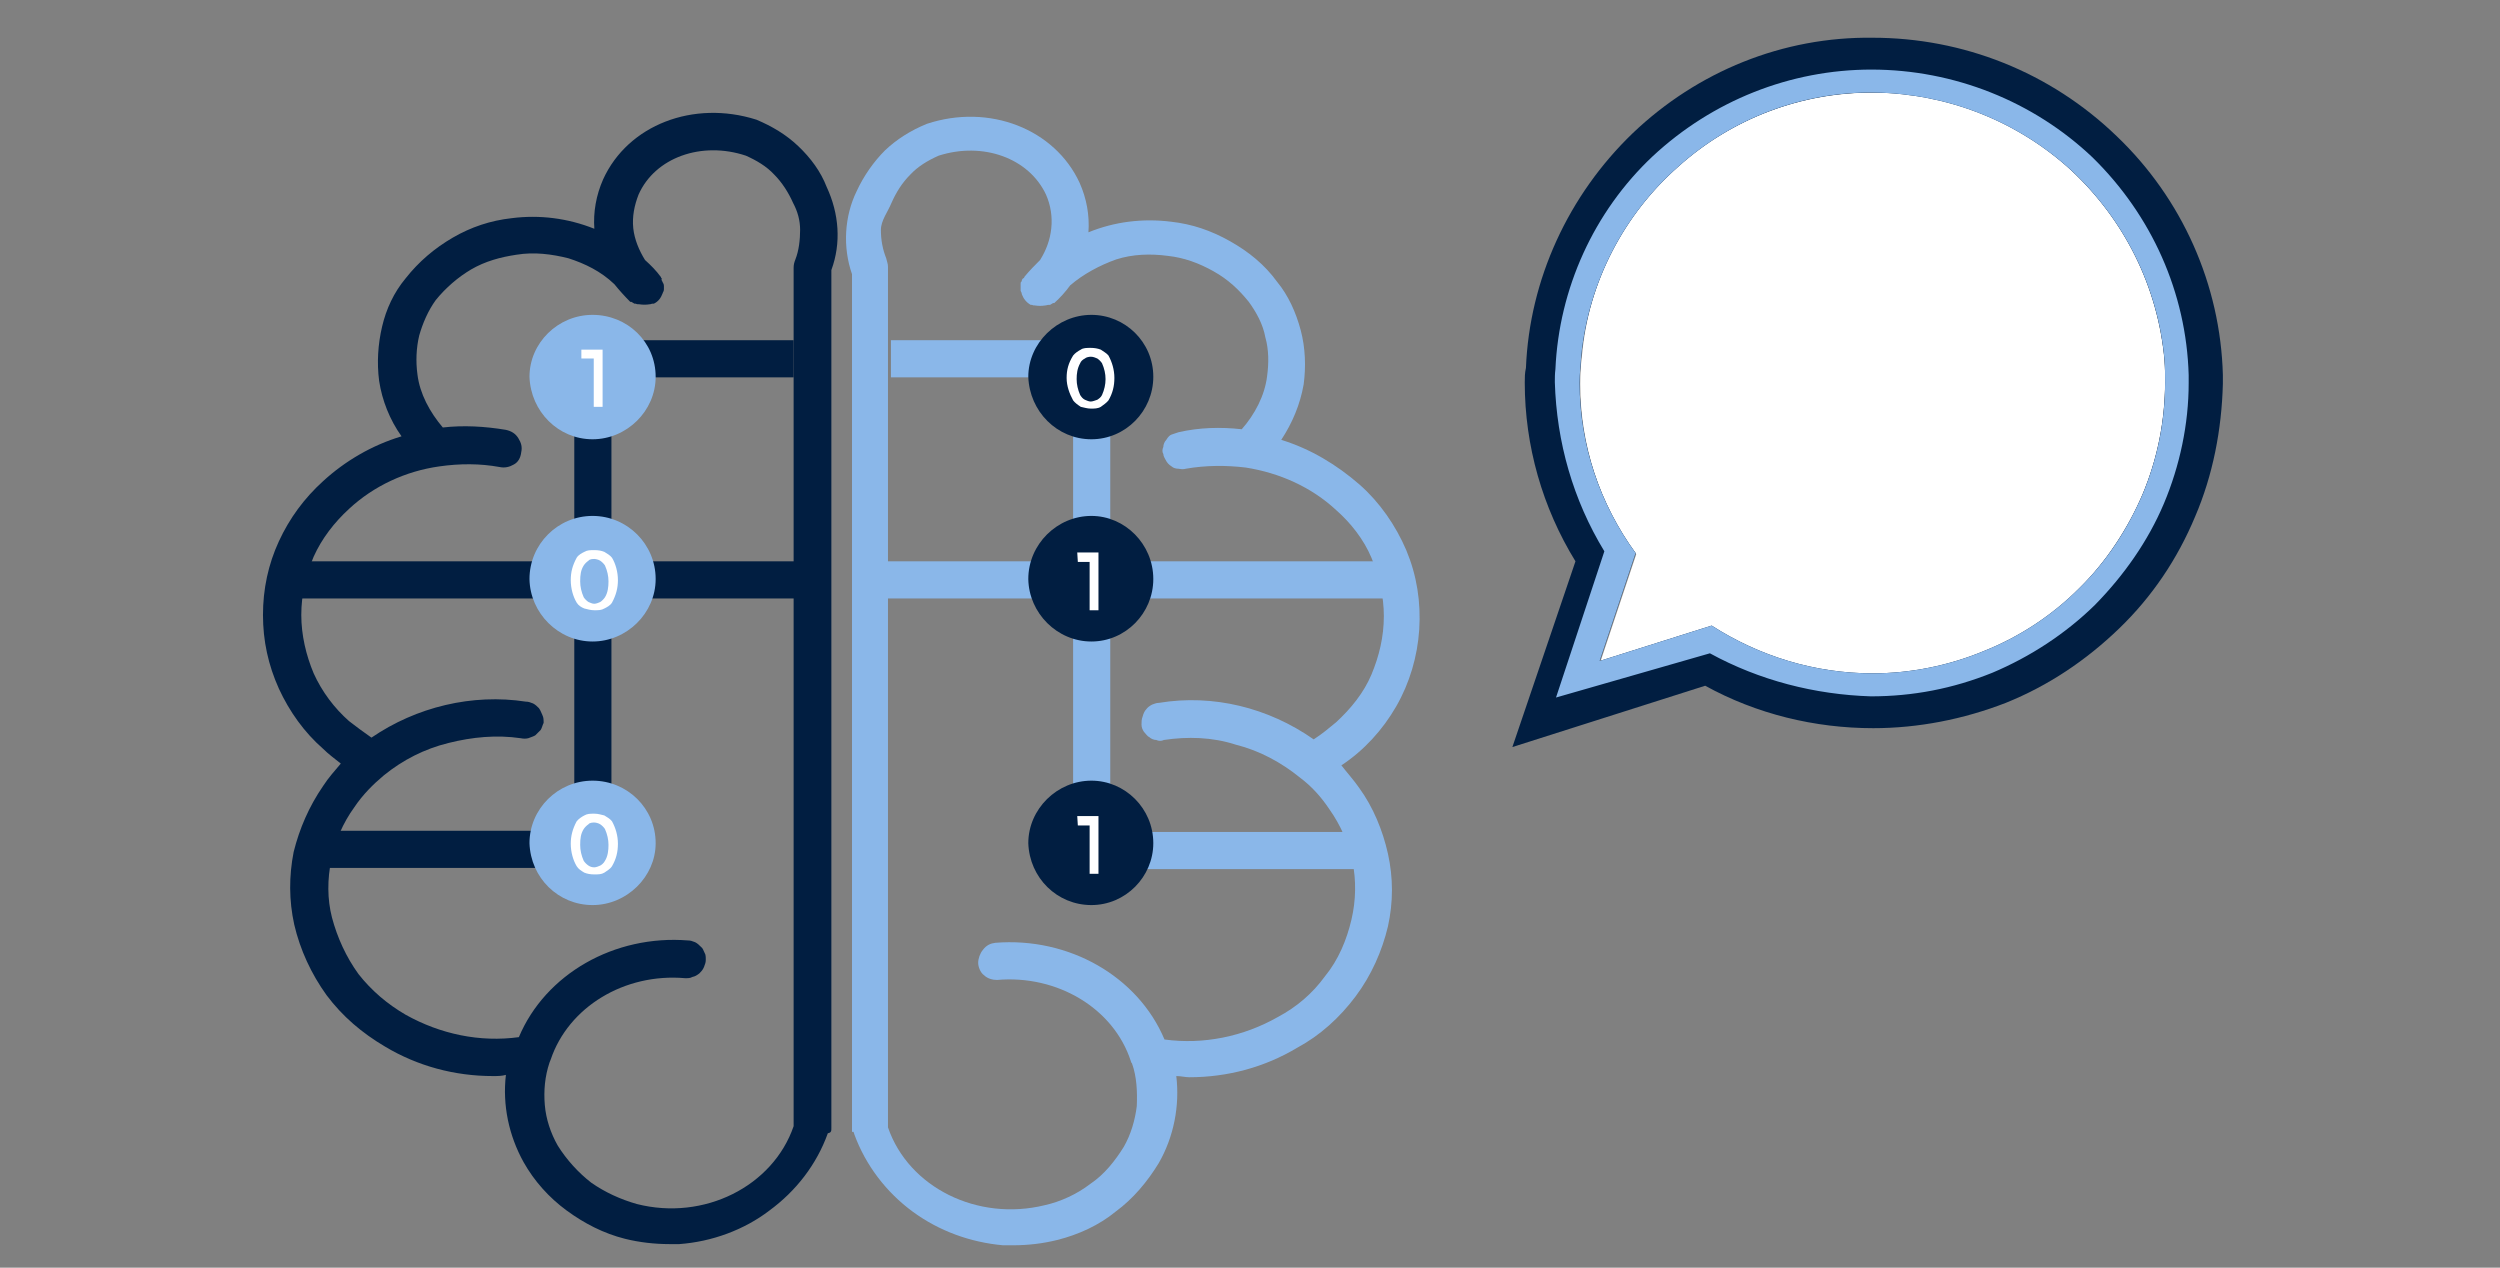 <svg enable-background="new 0 0 424 215" viewBox="0 0 424 215" xmlns="http://www.w3.org/2000/svg"><rect x="0" y="0" width="424" height="215" fill="#808080" stroke="none"/><g fill="#011e41"><path d="m141 191.3v-145.5c1.7-4.6 1.3-9.6-.8-14.1-1-2.6-2.7-4.9-4.8-6.9s-4.5-3.4-7.1-4.5c-10.7-3.4-21.8.9-26 10.1-1.2 2.7-1.7 5.6-1.5 8.4-4.5-1.8-9.3-2.4-14-1.8-3.6.4-6.9 1.5-10 3.3s-5.8 4.1-8 6.9c-2 2.4-3.3 5.2-4 8.2s-.9 6.1-.5 9.2c.5 3.3 1.8 6.6 3.8 9.4-5 1.5-9.6 4.2-13.3 7.6-3.2 2.9-5.7 6.3-7.5 10.2s-2.7 8.1-2.7 12.5.9 8.5 2.7 12.5c1.8 3.9 4.3 7.4 7.5 10.2.9.9 2 1.7 3 2.5-1 1.2-2.1 2.4-3 3.8-2.4 3.5-4 7.2-5 11.2-.8 4.1-.8 8.2.1 12.3 1 4.3 2.9 8.4 5.5 12 2.7 3.6 6 6.4 9.9 8.7 5.5 3.3 11.8 5 18.3 5 .8 0 1.5 0 2.2-.2-.6 5.1.5 10.3 3 14.8 1.8 3.2 4.3 6 7.3 8.2s6.3 3.9 9.9 4.8c2.4.6 5 .9 7.5.9h1.7c5.5-.4 11-2.4 15.3-5.7 4.5-3.3 8-7.8 9.9-13.1.6-.1.6-.4.6-.9zm-6.1-147.3c-.2.5-.3.9-.3 1.4v145.6c-3.5 10.2-15.2 16.1-26.6 13.2-2.8-.8-5.4-2-7.7-3.6-2.2-1.7-4.2-3.9-5.7-6.3-1.2-2.1-2-4.5-2.2-6.9s0-4.8.8-7.2l.2-.5c3-8.9 12.5-14.7 22.8-13.8.5 0 .9 0 1.2-.2.5-.1.8-.3 1.2-.6.3-.3.6-.6.8-1.1s.3-.8.3-1.2c0-.5 0-.9-.2-1.2-.2-.4-.3-.8-.6-1-.3-.3-.6-.6-1-.8-.5-.2-.8-.3-1.2-.3-12.5-1-24.2 5.7-28.7 16.4-6.6.9-13.3-.5-19.2-3.8-3.1-1.8-5.8-4.1-8-6.9-2.1-2.9-3.6-6.2-4.5-9.6-.8-3.1-.8-6.5-.1-9.8.6-3.1 2-6.3 3.9-8.9 1.4-2.1 3.2-3.9 5-5.4 3.2-2.6 6.9-4.5 11-5.5 4-1 8.1-1.4 12.2-.8.5.1.9.1 1.3 0 .5-.2.9-.3 1.2-.5.3-.3.6-.6.9-.9.2-.3.3-.8.5-1.2 0-.5 0-.9-.2-1.3s-.3-.8-.6-1.2c-.3-.3-.6-.6-1-.8-.5-.2-.8-.3-1.2-.3-9.1-1.4-18.6.9-26.2 6.1-1.3-.9-2.5-1.8-3.8-2.8-2.5-2.2-4.6-5-6-8.1-1.3-3.1-2.1-6.5-2.1-9.9 0-3.5.8-6.8 2.1-9.9 1.4-3.1 3.5-5.8 6-8.1 4.2-3.9 9.6-6.4 15.3-7.2 3.5-.5 6.9-.5 10.2.1.9.2 1.7 0 2.4-.4.8-.4 1.2-1.2 1.3-2.1.2-.9 0-1.6-.5-2.4s-1.2-1.2-2.1-1.4c-3.6-.6-7.2-.8-10.7-.4-2.2-2.6-3.9-5.7-4.3-9-.3-2.2-.2-4.5.3-6.6.6-2.1 1.5-4.2 2.8-6 1.7-2.1 3.8-3.9 6-5.2 2.4-1.4 5-2.1 7.7-2.5 3-.5 6-.1 8.8.6 2.8.9 5.5 2.2 7.8 4.4.8 1 1.8 2.1 2.7 3h.2l.5.3h.2c.2.1.3.1.6.1.6.1 1.2.1 1.8 0 .2 0 .3-.1.5-.1h.2c.8-.4 1.2-1 1.5-1.8 0-.1.2-.3.2-.6 0-.1 0-.5 0-.6s0-.3-.2-.6 0 0 0 0c0-.1-.2-.3-.2-.5v-.1-.1h.1l-.2-.1v-.1c-.8-1.1-1.7-2-2.7-2.9-1-1.6-1.8-3.5-2-5.4-.2-2 .2-3.9.9-5.7 2.8-6.3 10.7-9.1 18.2-6.6 1.8.8 3.5 1.8 4.8 3.2 1.3 1.3 2.4 3 3.2 4.8.8 1.5 1.2 3 1.2 4.6s-.2 3.5-.8 5z"/><path d="m103.7 57.7h-6.3v40.6h6.3z"/><path d="m97.4 57.7v6.3h37.2v-6.3z"/><path d="m103.7 98.3h-6.3v42.8h6.3z"/><path d="m48.8 95.2v6.3h88.6v-6.3z"/><path d="m52.5 140.9v6.3h51.1v-6.3z"/></g><path d="m100.5 74.5c5.8 0 10.7-4.8 10.7-10.6 0-5.9-4.8-10.5-10.7-10.5s-10.7 4.8-10.7 10.5c.2 5.9 4.9 10.6 10.7 10.6z" fill="#8ab7e9"/><path d="m100.5 108.8c5.8 0 10.7-4.8 10.7-10.6 0-5.9-4.8-10.7-10.7-10.7s-10.7 4.8-10.7 10.7c.1 5.8 4.9 10.6 10.7 10.6z" fill="#8ab7e9"/><path d="m100.5 153.5c5.8 0 10.7-4.8 10.7-10.5 0-5.9-4.8-10.6-10.7-10.6s-10.7 4.8-10.7 10.6c.2 5.9 4.9 10.5 10.7 10.5z" fill="#8ab7e9"/><path d="m98.6 59.3h3.6v9.7h-1.5v-8.2h-2.1z" fill="#fff"/><path d="m97.8 102.2c-.6-1-1-2.4-1-3.8s.3-2.5 1-3.8c.3-.5.9-.8 1.3-1 .5-.3 1-.3 1.7-.3s1.2.1 1.7.3c.5.3 1 .6 1.3 1 .6 1 1 2.4 1 3.8 0 1.3-.3 2.5-1 3.8-.3.5-.9.8-1.3 1-.5.3-1 .3-1.7.3s-1.2-.2-1.7-.3c-.5-.2-1-.5-1.3-1zm1.2-6.3c-.5.8-.6 1.6-.6 2.7 0 .9.2 1.8.6 2.7.2.3.5.6.8.8.3.1.6.3 1 .3.3 0 .8-.2 1-.3.3-.2.6-.5.8-.8.5-.8.6-1.8.6-2.7s-.2-1.8-.6-2.7c-.2-.3-.5-.6-.8-.8s-.8-.3-1-.3-.8 0-1 .3c-.3.2-.6.5-.8.8z" fill="#fff"/><path d="m97.8 146.9c-.6-1-1-2.4-1-3.8 0-1.3.3-2.5 1-3.8.3-.4.9-.8 1.3-1 .5-.3 1-.3 1.7-.3s1.2.2 1.7.3c.5.3 1 .6 1.3 1 .6 1.1 1 2.4 1 3.8s-.3 2.6-1 3.8c-.3.5-.9.8-1.3 1.1-.5.3-1 .3-1.7.3s-1.2-.1-1.7-.3c-.5-.3-1-.6-1.3-1.1zm1.2-6.3c-.5.8-.6 1.6-.6 2.7 0 .9.2 1.8.6 2.7.2.3.5.6.8.8s.6.3 1 .3c.3 0 .8-.2 1-.3s.6-.4.8-.8c.5-.8.6-1.8.6-2.7s-.2-1.8-.6-2.7c-.2-.3-.5-.6-.8-.8s-.8-.3-1-.3-.8 0-1 .3c-.3.2-.6.5-.8.8z" fill="#fff"/><g fill="#8ab7e9"><path d="m144.9 192.4c1.9 5.2 5.4 9.8 9.9 13.1s9.8 5.2 15.3 5.7h1.7c2.6 0 5.1-.3 7.5-.9 3.6-.9 7.1-2.5 9.9-4.8 3-2.2 5.4-5.1 7.3-8.2 2.6-4.5 3.6-9.8 3-14.8.8 0 1.5.2 2.2.2 6.5 0 12.8-1.7 18.3-5 3.9-2.1 7.2-5.1 9.9-8.7s4.5-7.7 5.5-11.9c.9-4.1.9-8.2 0-12.3-.9-4-2.5-7.9-4.9-11.2-.9-1.3-2-2.5-3-3.8 3.8-2.5 7-6 9.3-10s3.6-8.5 3.9-13c.3-4.7-.4-9.2-2.2-13.5-1.8-4.2-4.5-8.1-7.9-11.1-3.9-3.4-8.4-6.1-13.3-7.6 1.9-2.9 3.2-6 3.8-9.4.4-3 .3-6.2-.5-9.2s-2.1-5.9-4-8.2c-2.1-2.9-4.8-5.1-8-6.9s-6.4-2.9-10-3.3c-4.8-.6-9.6 0-14 1.8.2-2.9-.3-5.7-1.5-8.4-4.2-9.1-15.3-13.5-25.9-10-2.7 1.1-5.1 2.6-7.1 4.5-1.9 1.9-3.6 4.3-4.8 6.9-2.1 4.3-2.4 9.5-.8 14.1v145.5c.3-.2.3.1.4.4zm6.3-158c.8-1.8 1.8-3.4 3.2-4.8 1.3-1.4 3-2.4 4.8-3.2 7.5-2.4 15.3.4 18.2 6.6.8 1.8 1.1 3.8.9 5.7-.2 2-.9 3.8-1.9 5.4-.9.9-1.8 1.8-2.7 2.9v.1s0 .1-.2.1l-.2.3v.1.1c-.2.1-.2.3-.2.4v.6.6c0 .1.2.3.2.6.3.8.8 1.4 1.5 1.8h.2c.2.1.3.1.5.1.6.1 1.2.1 1.8 0 .2 0 .3-.1.6-.1h.2l.5-.3h.2c1-.9 1.9-1.9 2.7-3 2.2-1.9 5-3.4 7.8-4.4 2.8-.9 5.8-1 8.8-.6 2.7.3 5.2 1.2 7.7 2.6s4.3 3.1 6 5.2c1.3 1.8 2.4 3.8 2.8 6 .6 2.1.6 4.4.3 6.6-.4 3.3-2.1 6.5-4.3 9-3.6-.4-7.2-.3-10.7.5-.4.1-.8.3-1.2.4-.3.1-.6.4-.9.9-.3.3-.5.8-.5 1.2-.2.4-.2.9 0 1.2 0 .4.3.8.5 1.2.2.3.4.6.9.9.3.3.8.4 1.2.4.5.1.9.1 1.2 0 3.4-.6 6.9-.6 10.2-.2 5.7.9 11.1 3.3 15.3 7.2 2.5 2.2 4.7 5 6 8.1s2.1 6.5 2.1 9.9c0 3.5-.8 6.8-2.1 9.9s-3.5 5.8-6 8.1c-1.2 1-2.4 2-3.8 2.9-7.7-5.4-17.1-7.7-26.2-6.2-.5 0-.9.2-1.2.3-.4.2-.8.5-1 .8-.3.3-.5.8-.6 1.2-.2.5-.2.9-.2 1.4s.2.9.4 1.2c.3.3.6.8.9.9.3.3.8.5 1.2.5.4.2.9.2 1.3 0 4-.6 8.2-.5 12.2.8 4 1 7.7 3 10.9 5.6 2 1.5 3.6 3.3 5 5.4 1.9 2.7 3.2 5.7 3.9 8.9.6 3.1.6 6.4-.2 9.8s-2.2 6.8-4.5 9.6c-2.1 2.9-4.8 5.2-8 6.9-5.8 3.3-12.6 4.7-19.2 3.8-4.5-10.7-16.2-17.4-28.7-16.4-.8.1-1.5.4-2.1 1.2-.5.6-.8 1.5-.8 2.2s.4 1.7 1 2.1c.6.6 1.5.8 2.2.8 10.2-.9 19.8 4.8 22.7 13.8 0 .2.2.3.2.4.8 2.2.9 4.8.8 7.2-.3 2.4-1 4.8-2.2 6.9-1.5 2.4-3.3 4.7-5.7 6.3-2.2 1.7-5 3-7.7 3.6-11.4 2.8-23.1-3-26.6-13.2v-146c0-.5-.2-.9-.3-1.4-.6-1.5-.9-3.1-.9-4.8 0-1.6 1.2-3.1 1.8-4.6z"/><path d="m182 98.3h6.3v-40.6h-6.3z"/><path d="m151.1 57.7v6.3h37.2v-6.3z"/><path d="m182 141.1h6.3v-42.8h-6.3z"/><path d="m148.2 95.2v6.3h88.7v-6.3z"/><path d="m182 141.1v6.3h51.2v-6.3z"/></g><path d="m185.1 74.5c5.8 0 10.5-4.8 10.5-10.6 0-5.9-4.8-10.5-10.5-10.5-5.8 0-10.7 4.8-10.7 10.5.2 5.9 4.9 10.6 10.7 10.6z" fill="#011e41"/><path d="m185.1 108.8c5.8 0 10.5-4.8 10.5-10.6 0-5.9-4.8-10.7-10.5-10.7-5.8 0-10.7 4.8-10.7 10.7.1 5.8 4.9 10.6 10.7 10.6z" fill="#011e41"/><path d="m185.1 153.5c5.8 0 10.5-4.8 10.5-10.5 0-5.9-4.8-10.6-10.5-10.6-5.8 0-10.7 4.8-10.7 10.6.2 5.9 4.9 10.5 10.7 10.5z" fill="#011e41"/><path d="m182 67.9c-.6-1.1-1.1-2.4-1.1-3.8s.3-2.5 1.1-3.8c.3-.4.9-.8 1.3-1 .4-.3 1-.3 1.7-.3.6 0 1.2.1 1.7.3.4.3 1 .6 1.3 1 .6 1.1 1 2.4 1 3.8s-.3 2.6-1 3.8c-.3.4-.9.8-1.3 1.1-.5.3-1.1.3-1.7.3s-1.2-.2-1.7-.3c-.6-.4-1-.7-1.3-1.1zm1.2-6.3c-.5.9-.6 1.8-.6 2.7s.2 1.8.6 2.7c.2.3.4.6.8.8.3.1.6.3 1 .3.3 0 .8-.2 1.1-.3.3-.2.6-.4.8-.8.4-.9.6-1.8.6-2.7s-.2-1.8-.6-2.7c-.2-.3-.5-.6-.8-.8-.3-.1-.6-.3-1.1-.3-.3 0-.8.1-1 .3-.4.2-.7.5-.8.8z" fill="#fff"/><path d="m182.7 93.7h3.6v9.8h-1.5v-8.2h-2z" fill="#fff"/><path d="m182.7 138.4h3.6v9.8h-1.5v-8.2h-2z" fill="#fff"/><path d="m317.6 15.7c-12.3 0-24.2 4.5-33.3 12.8-9.2 8.3-14.9 19.5-16 31.8-.2 1.6-.3 3.1-.3 4.8 0 10.3 3.3 20.5 9.5 28.9l-6.1 18.3 19-6c7.5 5 16.1 7.6 25.1 8.1 8.8.5 17.8-1.6 25.6-5.8s14.3-10.6 18.9-18.2c4.7-7.6 7.1-16.3 7.2-25.3 0-1.4 0-2.6-.1-3.9-1.1-12.5-6.8-24-15.9-32.4-9.2-8.6-21.2-13.3-33.6-13.1z" fill="#fff"/><path d="m317.6 6.4c-15.2-.2-29.7 5.7-40.7 16.2-10.9 10.5-17.5 24.8-18.1 39.8-.2.9-.2 1.6-.2 2.5 0 10.7 3 21.2 8.6 30.3l-10.7 31.5 32.7-10.4c8.7 4.8 18.6 7.2 28.5 7.2 7.6 0 15.3-1.5 22.5-4.3 7.2-2.9 13.6-7.2 19.2-12.6s9.9-11.8 12.9-19c3-7 4.5-14.7 4.7-22.5 0-.6 0-.9 0-1.5-.4-15.3-6.9-29.9-18-40.5-11.3-10.9-26.1-16.7-41.4-16.7zm0 107.8c-9.8 0-19.2-2.9-27.3-8.1l-19 6 6.1-18.3c-6.1-8.4-9.5-18.4-9.5-28.9 0-1.6.2-3.1.3-4.8 1.3-12.3 7.2-23.7 16.4-31.8 9.1-8.2 21.1-12.8 33.4-12.6s24.1 4.8 33.3 13.2c9 8.4 14.7 19.8 15.8 32.1.1 1.4.1 2.5.1 3.9 0 6.5-1.3 12.9-3.8 18.9-2.6 6-6.1 11.4-10.8 16-4.6 4.6-10.1 8.2-16.1 10.6-6 2.5-12.5 3.8-18.9 3.8z" fill="#011e41"/><path d="m317.4 11.8c-13.8 0-27 5.3-37.1 14.7-10 9.4-15.9 22.5-16.5 36.1-.1.8-.1 1.5-.1 2.2.3 10.2 3.1 20 8.4 28.7l-8.2 24.8 26.1-7.5c8.4 4.6 17.8 7 27.3 7.3 7.1 0 13.9-1.3 20.6-4 6.4-2.7 12.4-6.6 17.4-11.5 4.9-5 9-10.8 11.7-17.2s4.2-13.5 4.2-20.4c0-.4 0-.9 0-1.4-.4-14-6.3-27.1-16.3-36.9-10-9.5-23.5-14.9-37.5-14.9zm.2 102.4c-9.8 0-19.2-2.9-27.3-8.1l-19 6 6.1-18.3c-6.1-8.4-9.5-18.4-9.5-28.9 0-1.6.2-3.1.3-4.8 1.3-12.3 7.2-23.7 16.4-31.8 9.1-8.2 21.1-12.8 33.4-12.6s24.1 4.8 33.3 13.2c9 8.4 14.7 19.8 15.8 32.1.1 1.4.1 2.5.1 3.9 0 6.5-1.3 12.9-3.8 18.9-2.6 6-6.1 11.4-10.8 16-4.6 4.6-10.1 8.2-16.1 10.6-6 2.5-12.5 3.8-18.9 3.8z" fill="#8ab7e9"/></svg>